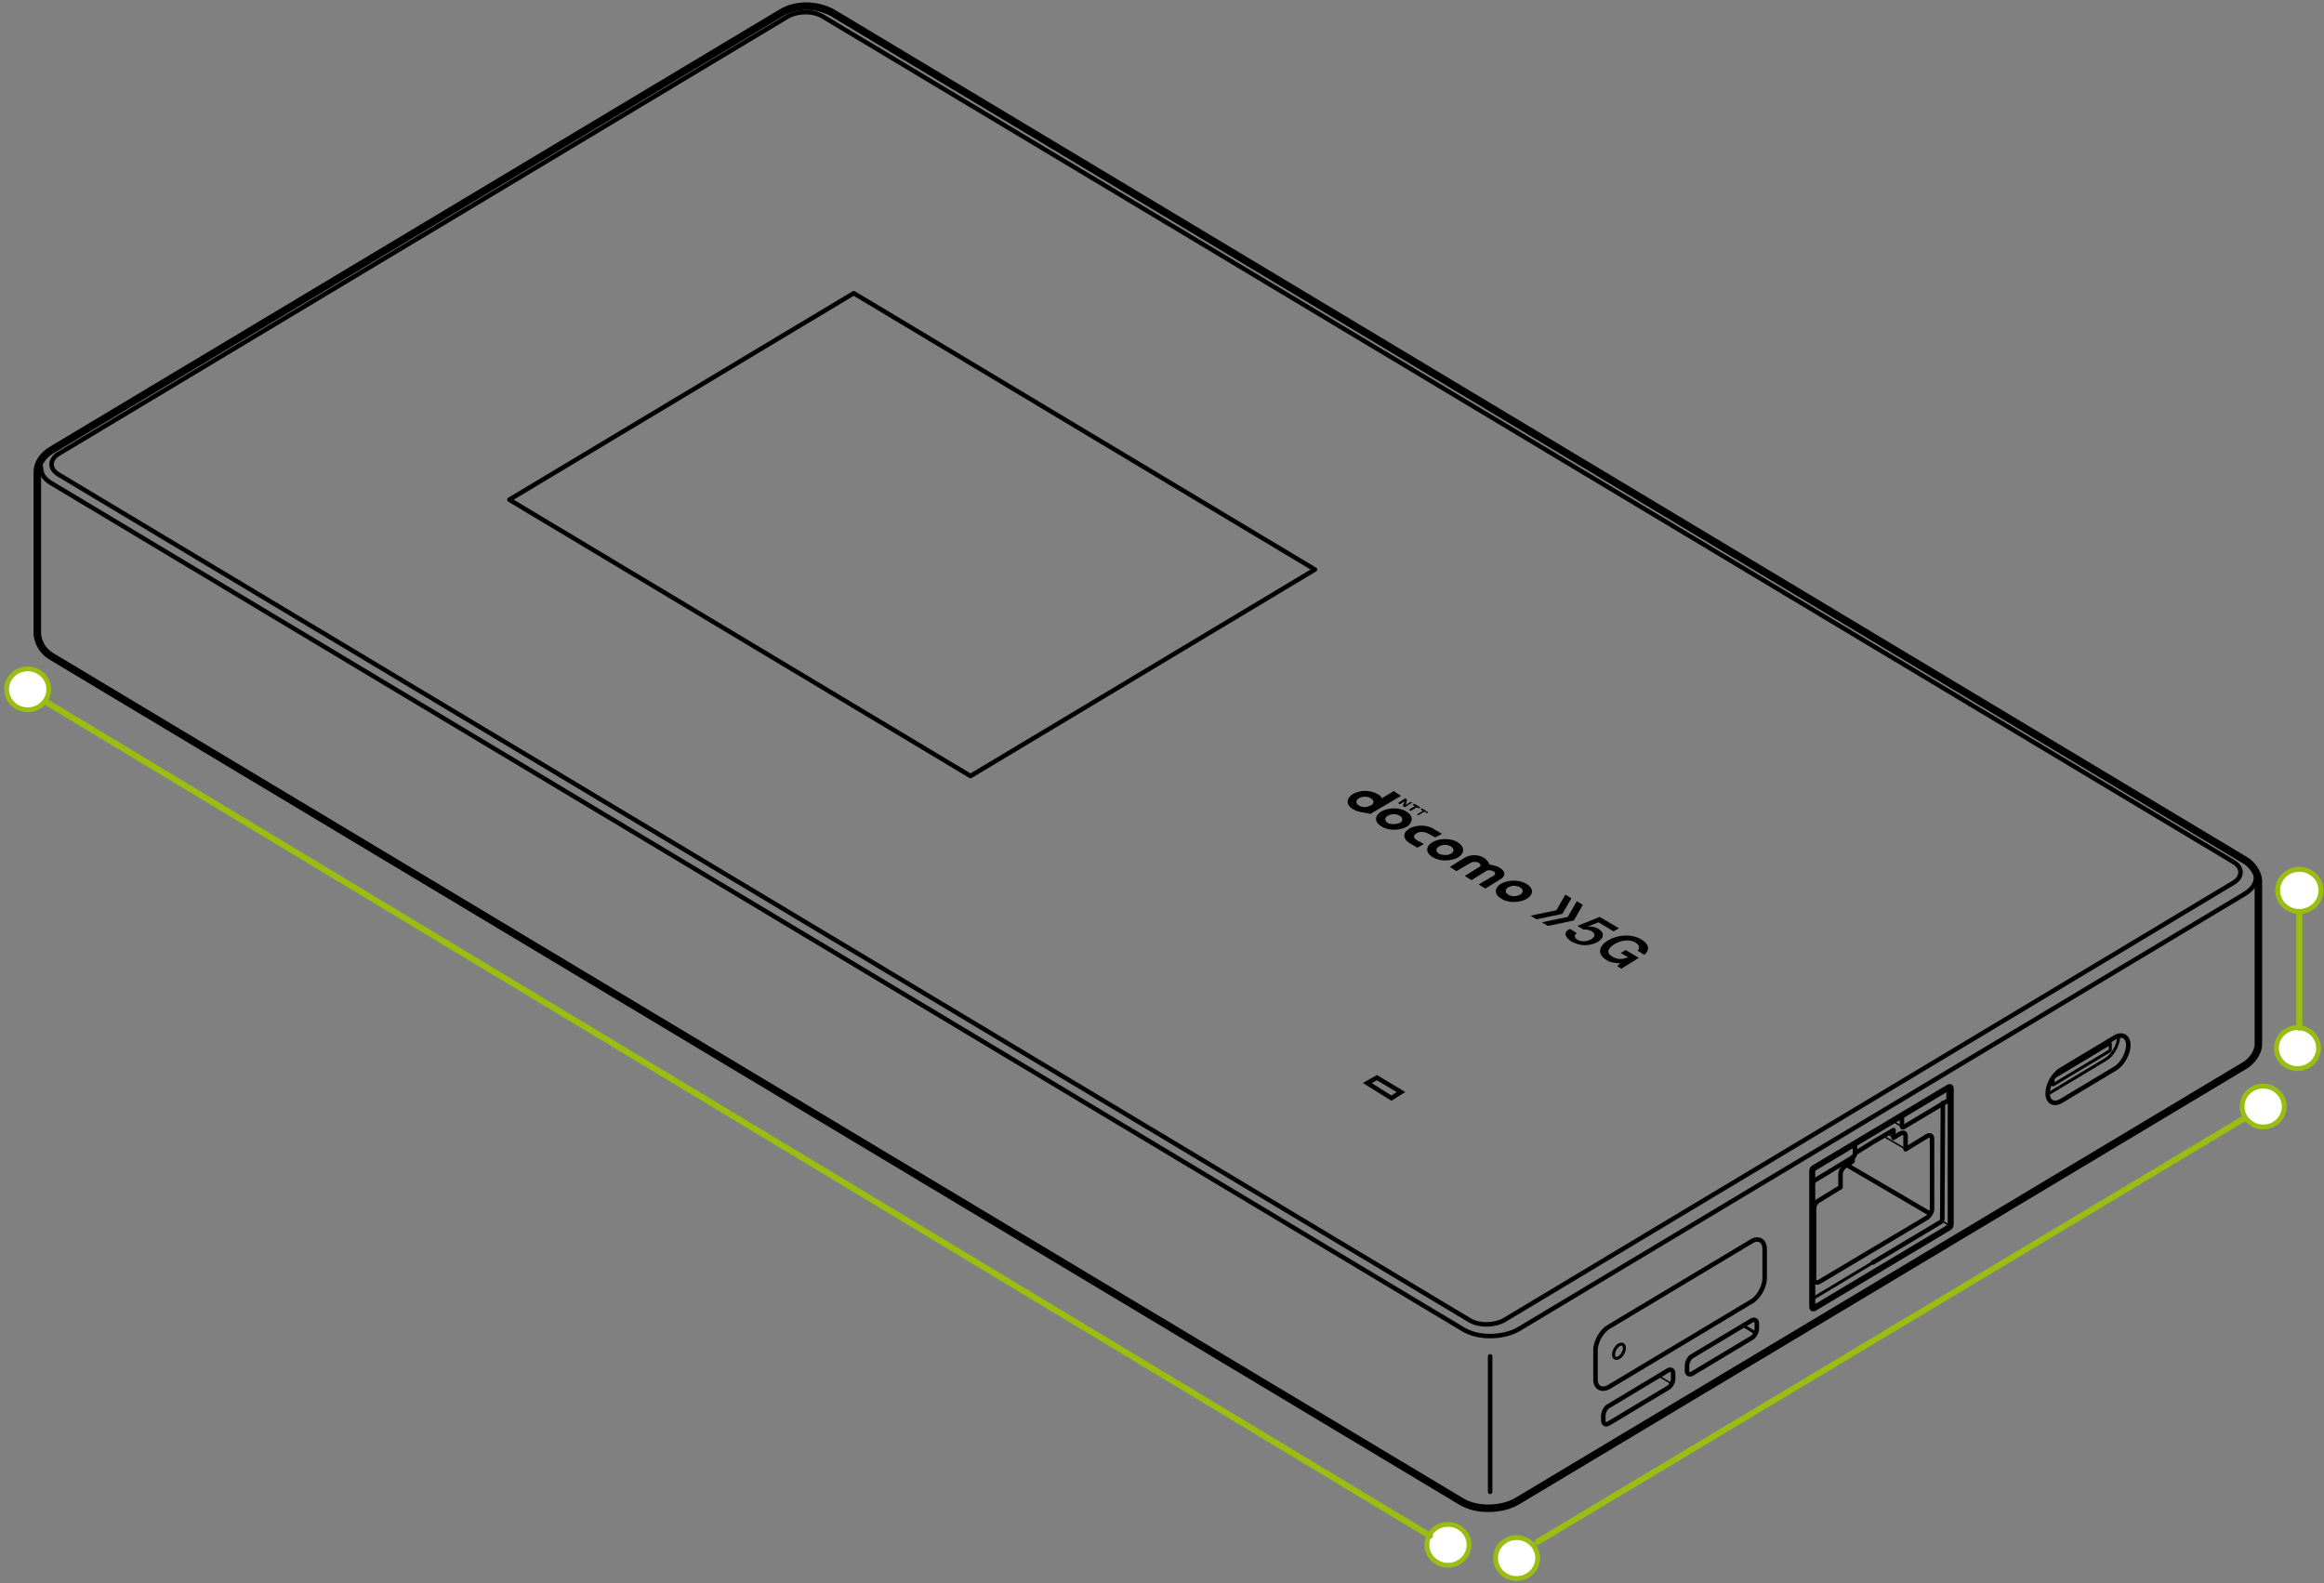 <?xml version="1.0" encoding="utf-8"?>
<!-- Generator: Adobe Illustrator 24.1.2, SVG Export Plug-In . SVG Version: 6.00 Build 0)  -->
<svg version="1.1" xmlns="http://www.w3.org/2000/svg" xmlns:xlink="http://www.w3.org/1999/xlink" x="0px" y="0px" width="386px"
	 height="263px" viewBox="0 0 386 263" style="enable-background:new 0 0 386 263;" xml:space="preserve">
<rect x="0" y="0" width="386" height="263" fill="#808080" stroke="none"/>
<style type="text/css">
	.st0{display:none;}
	
		.st1{display:inline;fill:#FFFFFF;stroke:#666666;stroke-width:2.711;stroke-linecap:round;stroke-linejoin:round;stroke-miterlimit:10;}
	
		.st2{display:inline;fill:none;stroke:#666666;stroke-width:1.355;stroke-linecap:round;stroke-linejoin:round;stroke-miterlimit:10;}
	.st3{display:inline;fill:none;stroke:#666666;stroke-width:1.355;stroke-miterlimit:10;}
	.st4{display:inline;fill:#666666;}
	.st5{fill:#FFFFFF;stroke:#99BD10;stroke-width:0.803;stroke-linecap:round;stroke-miterlimit:10;}
	.st6{fill:none;stroke:#99BD10;stroke-linecap:round;stroke-miterlimit:10;}
	.st7{fill:#FFFFFF;stroke:#99BD10;stroke-width:0.819;stroke-linecap:round;stroke-miterlimit:10;}
	.st8{fill:none;stroke:#99BD10;stroke-width:1.029;stroke-linecap:round;stroke-miterlimit:10;}
	.st9{fill:#FFFFFF;stroke:#99BD10;stroke-width:0.797;stroke-linecap:round;stroke-miterlimit:10;}
	.st10{display:inline;}
	.st11{fill:none;stroke:#000000;stroke-width:0.615;stroke-linecap:round;stroke-linejoin:round;stroke-miterlimit:10;}
	.st12{fill:none;stroke:#000000;stroke-width:1.229;stroke-linecap:round;stroke-linejoin:round;stroke-miterlimit:10;}
	.st13{fill:none;stroke:#000000;stroke-width:0.615;stroke-miterlimit:10;}
	.st14{fill:none;stroke:#000000;stroke-width:0.75;stroke-linecap:round;stroke-linejoin:round;stroke-miterlimit:10;}
	.st15{fill:none;stroke:#000000;stroke-width:1.25;stroke-linecap:round;stroke-linejoin:round;stroke-miterlimit:10;}
	.st16{fill:none;}
	.st17{fill:none;stroke:#000000;stroke-width:0.5;stroke-linecap:round;stroke-linejoin:round;stroke-miterlimit:10;}
	.st18{fill:none;stroke:#000000;stroke-linecap:round;stroke-linejoin:round;stroke-miterlimit:10;}
	.st19{fill:none;stroke:#000000;stroke-width:0.25;stroke-linecap:round;stroke-linejoin:round;stroke-miterlimit:10;}
	.st20{fill:none;stroke:#000000;stroke-width:0.75;stroke-miterlimit:10;}
</style>
<g id="レイヤー_3">
	<g id="docomo" class="st0">
		<path class="st1" d="M384.8,77.7l-1.3-0.8l0.1,0l1.3,0.9l1.2,0.9l1.1,1l1.1,1l0.9,1l0.9,1.1l0.8,1.1l0.7,1.1l0.7,1.1l0.3,0.7
			l0.7,1.5l0.3,1.1l0.2,1.2l0.1,1.2l0.1,1.1l0,27.6l-0.1,1.1l-0.2,1.2v0.1l-0.1,0.8l-0.3,1.1l-0.5,1.1l-0.1,0.2l0,0.4l-0.3,0.6
			l-0.4,1.1l-0.4,1.1l-0.6,1.2l-0.8,0.9l-0.8,1.1l-0.8,1l-1,0.9l-1,1l-1.1,0.9l-1.2,0.9l-1.2,0.9l-1,0.6l-0.9,0.6l-0.9,0.6l-0.9,0.6
			l-0.9,0.6l-0.9,0.6l-1,0.5l-1,0.6L186.8,252.6l-1,0.5l-1,0.5l-1,0.6l-1,0.5l-1,0.6l-1,0.5l-1,0.6l-1,0.5l-1.5,0.7l-1.5,0.7
			l-1.5,0.7l-1.6,0.5l-1.7,0.6l-1.8,0.5l-1.7,0.4l-1.8,0.4l-1.9,0.3l-1.9,0.3l-1.8,0.2l-1.9,0.2l-2,0.1l-1.9,0.1l-1.9,0l-1.9,0
			l-1.9-0.1l-1.9-0.1l-1.9-0.2l-1.9-0.2l-1.9-0.3l-1.8-0.3l-1.8-0.4l-1.8-0.5l-1.7-0.5l-1.7-0.6l-1.6-0.6l-1.6-0.6l-1.5-0.7
			l-1.6-0.7l-1-0.5l-0.9-0.5l-1-0.5l-1-0.6l-1-0.5l-0.9-0.5l-1-0.6l-1-0.5L15.4,193l-1-0.6l-0.9-0.5l-1-0.6l-0.9-0.6l-0.9-0.5
			l-1-0.6l-0.9-0.5l-0.9-0.6l-1.2-0.9l-1.2-0.8l-1.1-1l-1-1l-0.9-1l-0.9-1l-0.8-1.1l-0.7-1l-0.6-1.1l-0.5-1.1l-0.5-1.1l-0.2-0.6
			c-0.3-0.9-1-3-1.1-4.1c-0.1-1-0.1-1.2-0.1-1.8l0-0.1V143l0.1-1.1l0.1-1.2l0.2-1.1l0.3-1.1l0.5-1.1l0.5-1.1l0.6-1.1l0.7-1.2
			l0.8-1.1l0.9-1.1l1-1l1.1-1l1.1-0.9l1.2-1l1.3-0.9l0.9-0.6l6.6-4.1l188-109.2l1-0.6l1-0.5l1-0.6c1.4-0.8,7.3-4.2,12.3-5.9l1.7-0.5
			l1.8-0.5l1.7-0.4l1.8-0.4l1.9-0.3l1.9-0.3l1.9-0.2l0.1,0l1.9-0.2l2-0.1l2-0.1l1.9,0l1.9,0.1l2,0.1l1.9,0.1l1.9,0.2l1.9,0.2
			l1.9,0.3l1.9,0.3l1.8,0.4l1.8,0.5l1.7,0.5l1.7,0.6l1.6,0.6l1.6,0.6l-0.1,0l1.7,0.7l-0.1,0l1.5,0.8l-0.1,0l1.1,0.5l-0.1,0l1.1,0.6
			l-0.1,0l1.1,0.6l-0.1,0l1,0.5l1.1,0.6l-0.1,0l1,0.5l1,0.6l1,0.6l101.6,59.1l1,0.6l1,0.6l0.9,0.5l1,0.6l0.9,0.5l1,0.6l0.9,0.5
			l0.9,0.6l0.9,0.6l-7.6-4.7L273.5,12.5l0.9,0.5l0.1,0L384.8,77.7z"/>
		<path class="st2" d="M10.4,137.6l-0.1-0.9l0.1-0.8l0.1-0.8l0.2-0.9l0.3-0.8l0.4-0.9l0.5-0.8l0.5-0.8l0.6-0.7l0.7-0.8l0.8-0.7
			l0.8-0.7l0.9-0.7 M170.5,215.7l-1.1,0.5l-1.2,0.5l-1.2,0.5l-1.3,0.4l-1.3,0.4l-1.3,0.3l-1.3,0.3l-1.4,0.3l-1.4,0.2l-1.4,0.2
			l-1.5,0.1l-1.5,0.1l-1.5,0.1l-1.5,0l-1.4,0l-1.5-0.1l-1.4-0.1l-1.4-0.3l-1.4-0.2l-1.4-0.2l-1.4-0.3l-1.3-0.3l-1.3-0.4l-1.3-0.4
			l-1.2-0.5l-1.2-0.5l-1.1-0.6 M179,211.2l-1,0.5l-0.9,0.5l-1,0.5l-0.9,0.5l-0.9,0.6l-0.9,0.5l-1,0.5l-1,0.5 M373.8,97.6l-0.8,0.5
			l-0.8,0.6l-0.9,0.5l-0.9,0.6l-0.9,0.6l-0.9,0.5l-0.9,0.6l-0.9,0.6 M25.2,152.6l-0.9-0.5l-0.9-0.5l-0.9-0.5l-0.9-0.6l-0.9-0.5
			l-0.9-0.5l-0.8-0.6l-0.8-0.6l-0.9-0.5l-1-0.6l-0.9-0.7l-0.8-0.7l-0.7-0.8l-0.7-0.7l-0.6-0.8l-0.5-0.8l-0.4-0.8l-0.4-0.8l-0.4-0.8
			l-0.2-0.9l-0.2-0.9 M134.2,215.7l-0.9-0.5l-0.9-0.4l-1-0.5l-0.9-0.5l-0.9-0.5l-1-0.5l-0.9-0.5l-0.9-0.5 M212.1,13l0.9-0.5l0.9-0.6
			l1-0.5l0.9-0.5l0.9-0.6l1-0.5l0.9-0.5l1-0.5l0.9-0.5 M17.3,126.6l0.8-0.6l0.8-0.6l0.9-0.6l0.9-0.5l0.9-0.6l0.9-0.5l0.9-0.6
			l0.9-0.5 M220.5,8.4l1.2-0.6l1.2-0.5l1.2-0.5l1.3-0.5l1.3-0.3l1.4-0.4l1.3-0.3l1.4-0.3l1.5-0.2l1.4-0.2l1.5-0.1l1.4-0.1l1.5-0.1
			l1.5,0l1.5,0l1.4,0.1l1.4,0.1l1.5,0.2l1.4,0.2l1.4,0.2l1.3,0.3l1.3,0.4l1.4,0.4l1.2,0.5l1.2,0.5l1.2,0.5l1.2,0.5 M256.9,8.4
			l0.9,0.5l0.9,0.4l1,0.5l0.9,0.5l0.9,0.5l0.9,0.5l1,0.5l0.9,0.5 M373.8,76.4l1,0.7l0.9,0.7l0.8,0.7l0.8,0.7l0.6,0.8l0.7,0.7
			l0.5,0.8l0.4,0.8l0.4,0.8l0.3,0.9l0.3,0.8l0.2,0.8l0.1,0.9l0,0.8 M366.8,72.1l0.9,0.5l0.8,0.6l0.9,0.5l0.9,0.5l0.9,0.5l0.8,0.6
			l0.8,0.6l0.9,0.5 M380.7,87.4l-0.1,0.8l-0.1,0.8l-0.2,0.9l-0.3,0.8l-0.4,0.8l-0.5,0.8l-0.5,0.8l-0.6,0.8l-0.7,0.7l-0.8,0.8
			l-0.8,0.7l-0.8,0.7l-1,0.7 M-2.7,142.6l0.1,1.1l0.1,1.1l0.3,1.1l0.3,1.2l0.5,1.1l0.5,1l0.6,1.1l0.6,1l0.8,1l0.8,1l1,1l1,1l1.1,0.9
			l1.1,0.9l1.3,0.9 M-2.7,172.9l0.2,1.1l0.4,1.1l0.4,1.1l0.5,1.1l0.6,1.1l0.7,1.1l0.7,1l0.9,1l1,1l1,1l1.1,0.9l1.1,0.9l1.3,0.9
			 M383.7,136.1l1.2-0.9l1.3-0.9l1.1-0.9l1.1-1l0.9-1l0.9-1l0.8-1.1l0.7-1.1l0.6-1.2l0.4-0.9 M125.5,254.9l1.5,0.8l1.5,0.6l1.7,0.7
			l1.7,0.6l1.7,0.6l1.7,0.5l1.8,0.5l1.8,0.4l1.9,0.3l1.9,0.3l1.9,0.3l1.9,0.2l1.9,0.1l2,0.1l1.9,0l2,0l2-0.1l2-0.1l2-0.2l1.9-0.2
			l1.9-0.3l1.9-0.3l1.8-0.4l1.8-0.4l1.8-0.5l1.7-0.6l1.7-0.6l1.6-0.6l1.6-0.7l1.5-0.7l1-0.6l1-0.5l1-0.6l1.1-0.5l1-0.5l1-0.5l1-0.6
			l1-0.5l188.9-109.8 M376.2,140.8l1-0.5l0.9-0.6l1-0.6l1-0.5l0.9-0.6l0.9-0.6l0.9-0.6 M383.5,108l1.2-0.9l1.2-0.9l1.1-0.9l1-1
			l1-0.9l0.9-1.1l0.8-1.1l0.7-1l0.6-1.1l0.6-1.1l0.4-1.1l0.3-1.1l0.2-1.1l0.2-1.2 M376.1,112.6l1-0.6l0.9-0.6l0.9-0.6l1-0.5l0.9-0.6
			l0.9-0.6l0.9-0.6l0.9-0.6 M376.8,99.3l-0.8,0.6l-1,0.5l-0.9,0.6l-0.9,0.6l-0.9,0.6l-0.9,0.6l-0.9,0.5l-0.9,0.6 M7.3,186.3l0.9,0.6
			l0.9,0.6l0.9,0.5l0.9,0.6l1,0.6l1,0.6l0.9,0.5l0.9,0.5l102.6,59.7 M117.4,250.6l1,0.6l0.9,0.5l1,0.5l1,0.6l1,0.5l1,0.6l1,0.5
			l1,0.5 M173.2,217.7l-1.3,0.6l-1.4,0.6l-1.4,0.5l-1.4,0.5l-1.5,0.4l-1.6,0.4l-1.5,0.4l-1.6,0.3l-1.6,0.2l-1.7,0.2l-1.6,0.2
			l-1.7,0.1l-1.7,0l-1.7,0l-1.7-0.1l-1.7-0.1l-1.7-0.1l-1.6-0.2l-1.7-0.3l-1.6-0.3l-1.5-0.4l-1.6-0.4l-1.5-0.4l-1.5-0.5l-1.3-0.5
			l-1.4-0.6l-1.3-0.7 M179.2,226.8l1-0.5l1-0.5l1-0.6l1-0.5l1-0.6l1-0.5l1-0.6l1-0.5l1-0.6 M181.7,213l-0.9,0.6l-1,0.5l-0.9,0.5
			l-1,0.6l-0.9,0.5l-1,0.5l-0.9,0.5l-1,0.5l-1,0.5 M14.3,149.5l-1.1-0.7l-1-0.8l-0.9-0.8l-0.9-0.8l-0.8-0.9l-0.7-0.9l-0.7-0.9
			l-0.5-1l-0.5-0.9L7,140.8l-0.3-1l-0.2-0.9l-0.1-1l0-1l0.1-1l0.2-1l0.2-1l0.4-0.9l0.4-0.9l0.5-0.9l0.6-0.9l0.7-0.9l0.8-0.9l0.8-0.9
			l0.9-0.8l1-0.8l1.1-0.7 M7.5,158.2l0.9,0.5l0.9,0.6l0.9,0.6l0.9,0.5l0.9,0.6l0.9,0.5l0.9,0.5l1,0.6l1,0.6 M117.6,222.4l1,0.6
			l1,0.6l1,0.6l1,0.5l0.9,0.5l1,0.5l1,0.5l1,0.6 M125.6,226.8l1.5,0.7l1.6,0.7l1.5,0.6l1.7,0.6l1.7,0.6l1.8,0.5l1.8,0.5l1.8,0.4
			l1.9,0.3l1.9,0.3l1.8,0.2l2,0.1l1.9,0.1l2,0.2l1.9,0l1.9,0l2-0.1l1.9-0.1l1.9-0.2l1.9-0.2l1.9-0.3l1.9-0.3l1.8-0.4l1.8-0.4
			l1.7-0.5l1.7-0.5l1.7-0.6l1.6-0.7l1.5-0.7l1.5-0.8 M22.4,154.5l-0.9-0.5l-0.9-0.5l-0.9-0.5l-0.9-0.5l-0.9-0.6l-0.9-0.5l-0.8-0.6
			l-0.8-0.6l-0.9-0.5 M131.6,217.7l-0.9-0.5l-1-0.5l-1-0.5l-1-0.6l-1-0.5l-0.9-0.5l-0.9-0.5l-0.9-0.5 M7.5,127L7.5,127L7.5,127
			 M209.3,11.6l0.9-0.5l1-0.6l0.9-0.5l1-0.5l1-0.5l1-0.5l1-0.5l1-0.5l1-0.5 M14.3,125.3l0.8-0.6l0.9-0.6l0.9-0.6l0.9-0.6l0.9-0.5
			l0.9-0.6l0.9-0.5l0.9-0.6 M217.9,6.9l1.3-0.6l1.4-0.6l1.4-0.5l1.4-0.5l1.4-0.5l1.5-0.4l1.6-0.4l1.6-0.3l1.6-0.3l1.7-0.2l1.7-0.2
			l1.6-0.1l1.8-0.1l1.6,0l1.7,0l1.7,0.1l1.7,0.2l1.6,0.2l1.6,0.3l1.6,0.3l1.6,0.4l1.5,0.4l1.5,0.4l1.4,0.6l1.4,0.5l1.4,0.6l1.2,0.6
			 M0.3,133.7l-0.7,1l-0.6,1.1l-0.2,0.6 M-1.2,136.4l-0.2,0.6l-0.5,1.1l-0.3,1.1l-0.2,1.1l-0.2,1.2l-0.1,1.1 M202.9,13.1L202.9,13.1
			 M375.1,71.6L375.1,71.6 M380.7,78.3l0.8,1l0.7,0.9l0.6,0.9l0.6,0.9l0.5,0.9l0.4,1l0.3,1l0.2,1l0.1,1l0,0.9l-0.1,1l-0.1,0.9
			l-0.3,1l-0.3,1l-0.4,0.9l-0.5,0.9l-0.7,0.9l-0.7,0.9l-0.8,0.9l-0.9,0.8l-0.9,0.8l-1,0.8l-1.1,0.7 M376.8,75.1l1.1,0.8l1,0.7
			l0.9,0.9l0.9,0.8 M368.7,70.2l0.9,0.5l0.9,0.5l0.9,0.5l0.9,0.6l0.9,0.5l0.9,0.6l0.9,0.5l0.8,0.6l0.9,0.5 M259.5,6.9l1,0.6l1,0.5
			l0.9,0.5l1,0.5l1,0.6l1,0.5l0.9,0.5l0.9,0.5 M393.7,92.4l0-1.1l-0.2-1.2l-0.3-1.2l-0.3-1.1l-0.5-1.1l-0.5-1.1l-0.6-1.1l-0.6-1
			l-0.8-1.1l-0.8-1l-1-1l-1-0.9l-1-0.9l-1.2-0.9 M10.4,138.4l0-0.8 M171.5,215.2l-1,0.5 M366.8,101.9L179,211.2 M126.8,211.7
			L25.2,152.6 M24.2,122.3L212.1,13 M16.3,127.2l0.9-0.6 M365.9,71.5l0.9,0.5 M264.3,12.5l101.6,59.1 M-2.9,170.6l0.1,1.1
			 M-2.8,171.8l0.1,1.1 M382.9,136.7l0.8-0.6 M188.1,221.9l187.9-109.3 M369.6,103.8L181.7,213 M16,163.4l101.6,59.1 M123.9,213.5
			L22.4,154.5 M21.4,120.9L209.3,11.6 M267.1,11.1l101.6,59.1 M393.7,93.5l0-1.1"/>
		<polygon class="st3" points="299.5,104.2 208.7,51.5 89.9,120.5 180.7,173.3 		"/>
		<path class="st4" d="M265.5,146.1l1.7-1l-3.6-2.1c-0.6-0.4-0.5-0.7,0.1-1.1c0.7-0.4,1.3-0.4,1.8-0.1l3.6,2.1l1.7-1l-3.6-2.1
			c-0.5-0.3-0.5-0.7,0.1-1.1c0.6-0.4,1.3-0.4,1.9,0l3.6,2.1l1.7-1l-3.6-2.1c-1.4-0.8-3.4-0.8-4.9,0c-0.7,0.4-1.1,0.8-1.4,1.6
			c-1.3,0.2-2,0.4-2.7,0.8c-1.5,0.8-1.5,2-0.1,2.8L265.5,146.1z M249.5,151.9c1.7,1,4.2,1,6.1-0.1l1.8-1l-1.6-0.9l-1.6,0.9
			c-1,0.6-2.2,0.6-3,0.1c-0.8-0.5-0.8-1.1,0.2-1.8l1.6-0.9l-1.6-0.9l-1.8,1C247.7,149.5,247.8,150.9,249.5,151.9 M241.5,150.4
			l0.6-0.3l1.5,0.9l0.4-0.3l-1.5-0.9l0.6-0.3l-0.4-0.2l-1.6,1L241.5,150.4z M239.5,151.6l0.6-0.3l1.5,0.9l0.4-0.3l-1.5-0.9l0.6-0.3
			l-0.4-0.2l-1.6,0.9L239.5,151.6z M238.9,153.7l0.4-0.2l-1.2-0.7l2.1,0.2l0.5-0.3l-1.9-1.1l-0.4,0.2l1.2,0.7l-2.1-0.2l-0.5,0.3
			L238.9,153.7z M272.6,134.9c-2,1.2-1.6,2.8-0.1,3.6c1.5,0.9,4.2,1.1,6.2-0.1c2-1.2,1.6-2.8,0.1-3.6
			C277.3,134,274.6,133.7,272.6,134.9 M277.1,137.6c-0.9,0.6-2.2,0.4-2.9,0c-0.7-0.4-1-1.2,0-1.7c0.9-0.5,2.2-0.4,2.9,0
			C277.9,136.3,278.1,137,277.1,137.6 M255.3,145c-2,1.2-1.6,2.7-0.1,3.6c1.5,0.9,4.2,1.1,6.2-0.1c2-1.2,1.6-2.7,0.1-3.6
			C260.1,144,257.4,143.8,255.3,145 M259.9,147.6c-1,0.6-2.2,0.4-2.9,0c-0.7-0.4-1-1.2,0-1.7c0.9-0.6,2.2-0.4,2.9,0
			C260.6,146.3,260.8,147,259.9,147.6 M242.5,152.4c-2,1.2-1.6,2.7-0.1,3.6c1.5,0.9,4.2,1.1,6.2-0.1c2-1.2,1.6-2.8,0.1-3.6
			C247.2,151.5,244.5,151.3,242.5,152.4 M247,155.1c-0.9,0.6-2.2,0.4-2.9,0c-0.7-0.4-1-1.2,0-1.7c1-0.5,2.2-0.4,2.9,0
			C247.7,153.8,248,154.5,247,155.1 M234,154.3l3,1.7c-0.7,0.1-1.3,0.3-1.9,0.6c-2,1.2-1.6,2.7-0.1,3.6c1.5,0.9,4.2,1.1,6.2,0
			c1.5-0.9,1.4-1.6,2-2.6c-0.3-0.2-0.3-0.2-7.5-4.4L234,154.3z M239.7,157.6c0.7,0.4,0.9,1.1,0,1.7c-0.9,0.6-2.2,0.4-2.9,0
			c-0.7-0.4-1-1.2,0-1.7C237.7,157,238.9,157.2,239.7,157.6L239.7,157.6z"/>
		<path class="st2" d="M289.2,169.1l0.2,0.7v2.1l-0.4,1.8l-0.8,1.6l-1.1,1.1l-1.6,0.9l-13.7,8 M271.5,182.5l0.3-1.7l0.8-1.6l1.1-1.1
			l7.8-4.5l0.1,0l7.8-4.5l1.1-0.2l0.8,0.7l0.4,1.3v2.1l-0.4,1.8l-0.8,1.6l-1.1,1.1l-1.6,0.9l-13.7,8l-0.2,0.2l-1.1,0.2l-0.8-0.6
			l-0.3-1.4L271.5,182.5z M270.4,183.3l0-0.4l0.1-0.4l0-0.5l0.1-0.4l0.1-0.5l0.2-0.4l0.2-0.4l0.2-0.5l0.2-0.4l0.2-0.5l0.2-0.3
			l0.3-0.4l0.3-0.4l0.3-0.3l0.3-0.3l0.3-0.3l0.3-0.2l0.3-0.2l15.3-8.9l0.3-0.1l0.3-0.2l0.3,0l0.3,0l0.3,0l0.3,0.1l0.3,0.1l0.3,0.1
			l0.2,0.2l0.2,0.2l0.2,0.2l0.1,0.3l0.2,0.2l0.1,0.4l0.1,0.3l0,0.4l0.1,0.3v0.4v1.9v0.4l-0.1,0.4l-0.1,0.4l-0.1,0.4l-0.1,0.5
			l-0.2,0.4l-0.1,0.5l-0.2,0.4l-0.2,0.5l-0.2,0.4l-0.2,0.4l-0.3,0.4l-0.3,0.3l-0.3,0.4l-0.3,0.3l-0.3,0.3l-0.3,0.3l-0.3,0.2
			l-15.3,8.9l-0.3,0.2l-0.3,0.1l-0.3,0l-0.3,0.1l-0.3-0.1l-0.3,0l-0.3-0.1l-0.3-0.1l-0.2-0.2l-0.2-0.2l-0.2-0.2l-0.2-0.3l-0.1-0.3
			l-0.1-0.3l-0.1-0.3l0-0.4l-0.1-0.4v-0.4L270.4,183.3z"/>
	</g>
	<ellipse class="st5" cx="381.6" cy="174.1" rx="3.5" ry="3.4"/>
	<line class="st6" x1="381.9" y1="151.9" x2="381.9" y2="170.7"/>
	<ellipse class="st7" cx="381.9" cy="147.9" rx="3.6" ry="3.5"/>
	<ellipse class="st5" cx="251.9" cy="258.8" rx="3.5" ry="3.4"/>
	<line class="st6" x1="372.7" y1="185.8" x2="255.4" y2="256.1"/>
	<ellipse class="st5" cx="375.9" cy="183.8" rx="3.5" ry="3.4"/>
	<ellipse class="st5" cx="240.5" cy="256.6" rx="3.5" ry="3.4"/>
	<line class="st8" x1="237.5" y1="255.1" x2="7.5" y2="116.5"/>
	<ellipse class="st9" cx="4.6" cy="114.5" rx="3.5" ry="3.4"/>
</g>
<g id="端末" class="st0">
	<g class="st10">
		<line class="st11" x1="392" y1="92.6" x2="392.1" y2="91.5"/>
		<line class="st11" x1="263.9" y1="9.5" x2="366.8" y2="69.1"/>
		<line class="st11" x1="15.2" y1="120.1" x2="205.4" y2="10"/>
		<line class="st11" x1="119" y1="213.5" x2="16.2" y2="154"/>
		<line class="st11" x1="9.8" y1="163" x2="112.6" y2="222.5"/>
		<line class="st11" x1="367.7" y1="102.9" x2="177.5" y2="213"/>
		<line class="st11" x1="184" y1="222" x2="374.2" y2="111.8"/>
		<line class="st11" x1="381.1" y1="136.1" x2="382" y2="135.5"/>
		<line class="st11" x1="-9.3" y1="171.4" x2="-9.2" y2="172.6"/>
		<line class="st11" x1="-9.4" y1="170.3" x2="-9.3" y2="171.4"/>
		<line class="st11" x1="261.1" y1="10.9" x2="363.9" y2="70.4"/>
		<line class="st11" x1="363.9" y1="70.4" x2="364.9" y2="71"/>
		<line class="st11" x1="10.1" y1="126.6" x2="11" y2="125.9"/>
		<line class="st11" x1="18.1" y1="121.5" x2="208.2" y2="11.4"/>
		<line class="st11" x1="121.9" y1="211.6" x2="19" y2="152.1"/>
		<line class="st11" x1="364.8" y1="101" x2="174.7" y2="211.1"/>
		<line class="st11" x1="167.2" y1="215.2" x2="166.2" y2="215.8"/>
		<line class="st11" x1="4.1" y1="137.8" x2="4.1" y2="137"/>
		<polyline class="st11" points="392.1,91.5 392,90.4 391.9,89.2 391.6,88 391.3,86.9 390.9,85.8 390.3,84.7 389.7,83.6 389.1,82.5 
			388.3,81.5 387.4,80.5 386.4,79.5 385.3,78.5 384.3,77.6 383.1,76.6 		"/>
		<polyline class="st11" points="256.2,5.3 257.2,5.8 258.2,6.3 259.1,6.9 260.1,7.4 261.1,7.9 262.1,8.4 263,8.9 263.9,9.5 		"/>
		<polyline class="st11" points="366.8,69.1 367.7,69.6 368.6,70.1 369.6,70.7 370.5,71.3 371.4,71.8 372.3,72.4 373.2,72.9 
			374.1,73.5 374.9,74 		"/>
		<polyline class="st11" points="374.9,74 376.1,74.8 377.1,75.6 378,76.4 378.9,77.2 		"/>
		<polyline class="st11" points="378.9,77.2 379.7,78.2 380.4,79 381,80 381.5,80.9 382,81.8 382.4,82.8 382.7,83.8 382.9,84.7 
			382.9,85.8 383,86.7 382.8,87.7 382.7,88.7 382.4,89.7 382,90.7 381.6,91.6 381.1,92.5 380.3,93.5 379.7,94.3 378.9,95.2 
			378,96.1 377.1,96.9 376.1,97.7 375,98.4 		"/>
		<line class="st11" x1="373.3" y1="70.5" x2="373.3" y2="70.5"/>
		<line class="st11" x1="198.9" y1="11.5" x2="198.9" y2="11.5"/>
		<polyline class="st11" points="-7.6,135.8 -7.9,136.4 -8.3,137.4 -8.7,138.6 -8.9,139.7 -9.1,140.9 -9.1,142 		"/>
		<polyline class="st11" points="-6.1,133.1 -6.8,134.1 -7.4,135.2 -7.6,135.8 		"/>
		<polyline class="st11" points="214.1,5.3 215.4,4.7 216.7,4 218.2,3.5 219.7,3 221.1,2.5 222.7,2.2 224.3,1.8 225.9,1.5 
			227.5,1.2 229.2,1 230.9,0.8 232.6,0.7 234.3,0.7 236,0.7 237.7,0.7 239.4,0.8 241.1,1 242.8,1.2 244.4,1.5 246,1.8 247.6,2.1 
			249.1,2.6 250.6,3 252.1,3.5 253.5,4.1 254.9,4.7 256.2,5.3 		"/>
		<polyline class="st11" points="8,124.6 8.9,124 9.8,123.4 10.7,122.9 11.6,122.3 12.5,121.8 13.4,121.2 14.3,120.7 15.2,120.1 		
			"/>
		<polyline class="st11" points="205.4,10 206.3,9.5 207.3,8.9 208.2,8.4 209.2,7.9 210.2,7.4 211.2,6.9 212.1,6.3 213.1,5.8 
			214.1,5.3 		"/>
		<polyline class="st11" points="1.2,126.3 1.2,126.4 1.1,126.3 		"/>
		<polyline class="st11" points="126.7,217.7 125.8,217.2 124.8,216.7 123.8,216.2 122.8,215.6 121.8,215.2 120.9,214.6 120,214.1 
			119,213.5 		"/>
		<polyline class="st11" points="16.2,154 15.2,153.4 14.3,152.9 13.4,152.3 12.5,151.8 11.6,151.2 10.6,150.7 9.8,150.1 8.9,149.5 
			8,149 		"/>
		<polyline class="st11" points="120.7,226.9 122.2,227.7 123.8,228.3 125.4,229 127.1,229.6 128.8,230.1 130.6,230.7 132.4,231.1 
			134.2,231.5 136.1,231.9 138,232.2 139.9,232.4 141.9,232.6 143.9,232.7 145.9,232.9 147.8,232.9 149.7,232.8 151.8,232.8 
			153.7,232.6 155.7,232.4 157.6,232.2 159.5,231.9 161.4,231.5 163.2,231.1 165.1,230.7 166.8,230.2 168.5,229.7 170.2,229 
			171.8,228.4 173.4,227.7 175,226.9 		"/>
		<polyline class="st11" points="112.6,222.5 113.6,223.1 114.6,223.7 115.6,224.2 116.6,224.8 117.6,225.3 118.6,225.8 
			119.7,226.4 120.7,226.9 		"/>
		<polyline class="st11" points="1.2,157.8 2.1,158.3 3,158.9 3.9,159.5 4.9,160.1 5.9,160.7 6.8,161.2 7.7,161.8 8.8,162.4 
			9.8,163 		"/>
		<polyline class="st11" points="8,149 6.9,148.3 5.9,147.4 4.9,146.6 4.1,145.8 3.2,144.9 2.6,144 1.9,143.1 1.4,142.1 0.9,141.2 
			0.6,140.3 0.3,139.3 0.1,138.3 0,137.3 0,136.3 0.1,135.3 0.3,134.4 0.6,133.3 0.9,132.4 1.4,131.5 1.9,130.5 2.6,129.6 
			3.3,128.7 4.1,127.8 4.9,126.9 5.9,126.2 6.9,125.3 8,124.6 		"/>
		<polyline class="st11" points="177.5,213 176.6,213.6 175.6,214.1 174.8,214.6 173.7,215.2 172.8,215.7 171.8,216.2 170.9,216.7 
			169.9,217.2 168.9,217.8 		"/>
		<polyline class="st11" points="175,226.9 175.9,226.4 177,225.9 178,225.3 179,224.8 180,224.2 181,223.7 182,223.1 183,222.6 
			184,222 		"/>
		<polyline class="st11" points="168.9,217.8 167.6,218.3 166.2,219 164.8,219.5 163.3,220 161.8,220.5 160.2,220.9 158.7,221.3 
			157.1,221.6 155.4,221.8 153.7,222 152.1,222.2 150.3,222.3 148.6,222.4 147,222.4 145.2,222.3 143.6,222.2 141.9,222 
			140.2,221.8 138.6,221.6 136.9,221.3 135.4,220.9 133.8,220.5 132.3,220 130.8,219.5 129.5,219 128,218.4 126.7,217.7 		"/>
		<polyline class="st11" points="112.4,250.9 113.4,251.5 114.4,252 115.4,252.6 116.4,253.1 117.5,253.7 118.5,254.2 119.5,254.8 
			120.6,255.3 		"/>
		<polyline class="st11" points="1,186.1 1.9,186.7 2.8,187.3 3.8,187.8 4.7,188.4 5.7,189 6.6,189.7 7.6,190.2 8.5,190.8 
			112.4,250.9 		"/>
		<polyline class="st11" points="375,98.4 374.1,99 373.2,99.6 372.3,100.2 371.4,100.7 370.5,101.3 369.6,101.8 368.6,102.3 
			367.7,102.9 		"/>
		<polyline class="st11" points="374.2,111.8 375.2,111.3 376.1,110.7 377.1,110.1 378.1,109.5 379,108.9 379.9,108.3 380.9,107.7 
			381.8,107.2 		"/>
		<polyline class="st11" points="381.8,107.2 383,106.3 384.2,105.4 385.4,104.4 386.4,103.5 387.4,102.5 388.3,101.4 389,100.3 
			389.7,99.3 390.3,98.2 390.9,97.1 391.3,96 391.6,94.9 391.8,93.7 392,92.6 		"/>
		<polyline class="st11" points="374.4,140.2 375.4,139.7 376.3,139.1 377.3,138.5 378.3,137.9 379.2,137.3 380.2,136.7 
			381.1,136.1 		"/>
		<polyline class="st11" points="120.6,255.3 122,256.1 123.6,256.7 125.3,257.4 127,258 128.7,258.6 130.4,259.1 132.3,259.5 
			134.1,260 136,260.3 138,260.6 139.9,260.9 141.9,261.1 143.8,261.2 145.9,261.3 147.8,261.3 149.8,261.3 151.8,261.2 
			153.8,261.1 155.7,260.9 157.7,260.6 159.6,260.3 161.5,260 163.3,259.5 165.2,259.1 167,258.6 168.7,258 170.4,257.4 172,256.7 
			173.6,256.1 175.1,255.3 176.1,254.7 177.2,254.3 178.2,253.7 179.2,253.1 180.2,252.6 181.2,252.1 182.2,251.5 183.2,250.9 
			374.4,140.2 		"/>
		<polyline class="st11" points="382,135.5 383.2,134.6 384.5,133.7 385.6,132.8 386.7,131.8 387.6,130.7 388.6,129.7 389.4,128.6 
			390.1,127.5 390.7,126.4 391.1,125.5 		"/>
		<polyline class="st11" points="-9.2,172.6 -8.9,173.7 -8.6,174.9 -8.2,175.9 -7.7,177.1 -7.1,178.2 -6.3,179.3 -5.6,180.3 
			-4.7,181.3 -3.7,182.4 -2.7,183.4 -1.5,184.3 -0.4,185.2 1,186.1 		"/>
		<polyline class="st11" points="-9.1,142 -9,143.2 -8.9,144.3 -8.6,145.4 -8.3,146.6 -7.9,147.7 -7.4,148.7 -6.8,149.9 -6.1,150.9 
			-5.3,152 -4.4,153 -3.4,154 -2.4,155 -1.3,155.9 -0.1,156.8 1.2,157.8 		"/>
		<polyline class="st11" points="378.9,86.4 378.8,87.3 378.7,88.1 378.4,89 378.1,89.8 377.7,90.7 377.2,91.5 376.7,92.3 
			376.1,93.1 375.4,93.8 374.6,94.6 373.8,95.3 372.9,96 371.9,96.6 		"/>
		<polyline class="st11" points="364.9,71 365.7,71.5 366.6,72 367.5,72.6 368.4,73.1 369.4,73.6 370.2,74.2 371.1,74.8 371.9,75.3 
					"/>
		<polyline class="st11" points="371.9,75.3 372.9,76 373.8,76.7 374.6,77.5 375.4,78.2 376,78.9 376.7,79.7 377.3,80.5 377.7,81.3 
			378.1,82.1 378.4,83 378.7,83.8 378.9,84.7 378.9,85.6 378.9,86.4 		"/>
		<polyline class="st11" points="253.6,6.8 254.5,7.3 255.4,7.8 256.5,8.3 257.4,8.8 258.3,9.3 259.2,9.9 260.2,10.4 261.1,10.9 		
			"/>
		<polyline class="st11" points="216.7,6.8 217.9,6.2 219.1,5.7 220.3,5.3 221.6,4.8 222.9,4.4 224.3,4 225.6,3.7 227.1,3.4 
			228.5,3.2 230,3 231.5,2.9 232.9,2.8 234.4,2.7 235.9,2.8 237.4,2.8 238.9,2.9 240.3,3 241.8,3.2 243.2,3.5 244.7,3.7 246,4 
			247.3,4.4 248.7,4.8 249.9,5.2 251.2,5.7 252.4,6.2 253.6,6.8 		"/>
		<polyline class="st11" points="11,125.9 11.9,125.3 12.7,124.7 13.6,124.2 14.5,123.7 15.4,123.1 16.3,122.6 17.2,122 18.1,121.5 
					"/>
		<polyline class="st11" points="208.2,11.4 209.2,10.9 210.1,10.4 211.1,9.8 212,9.4 212.9,8.8 213.9,8.3 214.8,7.8 215.8,7.3 
			216.7,6.8 		"/>
		<polyline class="st11" points="129.4,215.8 128.5,215.2 127.5,214.8 126.5,214.2 125.6,213.7 124.7,213.2 123.7,212.7 
			122.7,212.1 121.9,211.6 		"/>
		<polyline class="st11" points="19,152.1 18.1,151.6 17.2,151 16.3,150.5 15.4,149.9 14.5,149.4 13.6,148.9 12.8,148.3 11.9,147.7 
			11,147.2 10.1,146.6 9.1,145.9 8.3,145.1 7.6,144.4 6.9,143.6 6.2,142.9 5.7,142 5.3,141.2 4.9,140.4 4.5,139.6 4.3,138.7 
			4.1,137.8 		"/>
		<polyline class="st11" points="371.9,96.6 371.1,97.2 370.2,97.8 369.4,98.3 368.5,98.8 367.5,99.4 366.7,99.9 365.7,100.5 
			364.8,101 		"/>
		<polyline class="st11" points="174.7,211.1 173.8,211.7 172.9,212.2 171.9,212.7 171,213.2 170.1,213.7 169.1,214.2 168.1,214.7 
			167.2,215.2 		"/>
		<polyline class="st11" points="166.2,215.8 165,216.3 163.8,216.8 162.6,217.3 161.4,217.8 160,218.2 158.7,218.5 157.3,218.8 
			155.9,219.1 154.4,219.3 153,219.5 151.5,219.6 150,219.7 148.5,219.8 147,219.7 145.6,219.8 144.1,219.6 142.6,219.5 
			141.2,219.3 139.7,219 138.3,218.8 136.9,218.5 135.6,218.2 134.3,217.7 133,217.3 131.8,216.9 130.6,216.3 129.4,215.8 		"/>
		<polyline class="st11" points="4.1,137 4,136.1 4.2,135.3 4.3,134.4 4.6,133.5 4.9,132.7 5.3,131.9 5.8,131 6.3,130.3 6.9,129.5 
			7.6,128.7 8.3,128 9.2,127.3 10.1,126.6 		"/>
		<path class="st12" d="M383.1,76.6l-1.3-0.8l0,0l0.1,0l1.4,0.9l1.2,0.9l1.1,1l1.1,1l1,1l0.9,1.1l0.8,1.1l0.7,1.1l0.7,1.1l0.3,0.7
			l0.7,1.6l0.3,1.1l0.2,1.2l0.2,1.2l0.1,1.1l0,27.8l-0.1,1.1l-0.2,1.2v0.1l-0.1,0.8l-0.3,1.2l-0.5,1.1l-0.1,0.2l-0.1,0.4l-0.3,0.6
			l-0.4,1.1l-0.4,1.1l-0.6,1.2l-0.9,0.9l-0.8,1.1l-0.8,1l-1,1l-1,1l-1.1,0.9l-1.2,0.9l-1.3,0.9l-1,0.6l-0.9,0.6l-0.9,0.6l-0.9,0.6
			l-0.9,0.6l-0.9,0.6l-1,0.5l-1,0.6L182.6,252.9l-1,0.5l-1,0.5l-1,0.6l-1,0.5l-1,0.6l-1,0.5l-1,0.6l-1,0.5L173,258l-1.6,0.7
			l-1.6,0.7l-1.7,0.6l-1.7,0.6l-1.8,0.5l-1.7,0.4l-1.8,0.4l-1.9,0.4l-1.9,0.3l-1.9,0.2l-1.9,0.2l-2,0.1l-1.9,0.1l-2,0l-1.9,0
			l-1.9-0.1l-2-0.1l-1.9-0.2l-1.9-0.2l-1.9-0.4l-1.8-0.3l-1.8-0.4l-1.8-0.5l-1.7-0.5l-1.7-0.6l-1.6-0.6l-1.6-0.6l-1.5-0.7l-1.6-0.8
			l-1-0.5l-0.9-0.5l-1-0.5l-1-0.6l-1-0.5l-0.9-0.5l-1-0.6l-1-0.5L9.2,192.8l-1-0.6l-0.9-0.5l-1-0.6l-0.9-0.6l-0.9-0.5l-1-0.6
			l-0.9-0.5l-0.9-0.6l-1.2-0.9l-1.2-0.9l-1.1-1l-1-1l-0.9-1l-0.9-1l-0.8-1.1l-0.7-1l-0.6-1.1l-0.5-1.1l-0.5-1.1l-0.2-0.6
			c-0.3-0.9-1-3.1-1.1-4.1c-0.1-1.1-0.1-1.2-0.1-1.8l0-0.2v-27.8l0.1-1.1l0.1-1.2L-9,139l0.3-1.1l0.5-1.1l0.5-1.2l0.6-1.1l0.8-1.2
			l0.8-1.1l0.9-1.1l1-1l1.1-1l1.1-0.9l1.2-1l1.3-0.9l0.9-0.6l6.6-4.1L198.9,11.5l1-0.6l1-0.5l1-0.6c1.5-0.8,7.4-4.2,12.5-6l1.7-0.5
			l1.8-0.5l1.7-0.4l1.8-0.4l1.9-0.3l1.9-0.4l1.9-0.2l0.1,0l1.9-0.2l2-0.1l2-0.1l1.9,0l2,0.1l2,0.1l1.9,0.1l2,0.2l1.9,0.2l1.9,0.3
			l1.9,0.3l1.9,0.4l1.8,0.5l1.7,0.5l1.8,0.6l1.7,0.6l1.6,0.6l-0.1,0l1.7,0.7l-0.1,0l1.6,0.8l-0.1,0l1.1,0.6l-0.1,0l1.1,0.6l-0.1,0
			l1.1,0.6l-0.1,0l1,0.5l1.1,0.6l-0.1,0l1,0.5l1,0.6l1,0.6l102.8,59.5l1,0.6l1,0.6l0.9,0.5l1,0.6l0.9,0.5l1,0.6l0.9,0.5l0.9,0.6
			l0.9,0.6l-7.6-4.8L270.4,11l0.9,0.5l0.1,0l0,0L383.1,76.6z"/>
		<path class="st13" d="M296.7,103.3l-91.8-53.2L84.6,119.8l91.8,53.2L296.7,103.3z"/>
		<g>
			<polygon class="st11" points="267.2,183.1 267.2,182.7 267.3,182.3 267.3,181.8 267.4,181.4 267.5,180.9 267.7,180.5 267.9,180 
				268.1,179.6 268.3,179.2 268.5,178.7 268.7,178.4 269,178 269.3,177.6 269.6,177.3 269.9,177 270.2,176.7 270.5,176.5 
				270.8,176.3 286.2,167.3 286.6,167.2 286.9,167 287.2,167 287.5,167 287.8,166.9 288.1,167 288.3,167 288.6,167.1 288.8,167.3 
				289,167.5 289.2,167.7 289.3,167.9 289.5,168.2 289.6,168.6 289.7,168.8 289.8,169.3 289.8,169.6 289.8,170 289.8,171.9 
				289.8,172.3 289.8,172.7 289.7,173.2 289.6,173.6 289.5,174.1 289.3,174.5 289.2,175 289,175.4 288.8,175.9 288.6,176.3 
				288.3,176.7 288.1,177.1 287.8,177.3 287.5,177.7 287.2,178 286.9,178.3 286.6,178.5 286.3,178.7 270.8,187.7 270.5,187.8 
				270.2,188 269.9,188 269.6,188.1 269.3,188 269,188.1 268.7,188 268.5,187.9 268.3,187.7 268.1,187.5 267.9,187.4 267.7,187 
				267.5,186.8 267.4,186.4 267.3,186.1 267.3,185.8 267.2,185.4 267.2,185 			"/>
			<polygon class="st11" points="268.4,182.3 268.7,180.6 269.5,178.9 270.6,177.9 278.5,173.3 278.6,173.3 286.4,168.8 
				287.5,168.5 288.4,169.2 288.7,170.5 288.7,172.7 288.4,174.5 287.5,176 286.4,177.1 284.8,178 270.9,186 270.6,186.2 
				269.5,186.5 268.7,185.8 268.4,184.4 			"/>
			<polyline class="st11" points="286.3,168.8 286.5,169.5 286.5,171.6 286.2,173.4 285.3,175 284.2,176.1 282.6,177 268.7,185 			
				"/>
		</g>
	</g>
</g>
<g id="docomo_1_">
	<g>
		<g>
			<path class="st14" d="M6.8,77.6c0,1,0.4,1.9,1.8,2.7l234.4,140.5c2.8,1.7,7,1.3,9.2,0l120.6-72.3c1.3-0.8,2-1.8,1.9-3"/>
			<path class="st15" d="M6.2,105.3c0.1,1.3,0.8,2.8,2.3,3.7l234.2,140.4c2.8,1.7,7,1.3,9.2,0l120.9-72.4c1.2-0.7,2.3-2.2,2.3-3.5
				v-27.3c-0.1-1.2-1-2.6-2.2-3.3L138.9,2.5c-2.9-1.9-6.6-1.9-9.1-0.4L8.5,74.8c-1.3,0.8-2.3,2.1-2.3,3.6L6.2,105.3z"/>
			<path class="st14" d="M136.6,2.7c-1.9-1.1-4.5-0.7-5.7,0L9.7,75.4c-1.2,0.7-1.8,2.3,0,3.4l234.4,140.5c1.9,1.1,4.5,0.7,5.7,0
				L371,146.6c1.2-0.7,1.8-2.3,0-3.4L136.6,2.7z"/>
			<path class="st16" d="M246.9,218.4c-0.8,0-1.5-0.2-2-0.5C10.4,77.4,10.4,77.4,10.4,77.3c-0.1-0.1-0.1-0.2-0.1-0.3
				c0-0.1,0.1-0.2,0.1-0.3c0,0,0,0,121.3-72.7c0.4-0.2,1.2-0.5,2.2-0.5c0.8,0,1.5,0.2,2,0.5c107,64.1,234.5,140.5,234.5,140.6
				c0.1,0.1,0.1,0.2,0.2,0.3c0,0.1-0.1,0.2-0.1,0.3c0,0,0,0-121.3,72.7C248.6,218.2,247.8,218.4,246.9,218.4z M11.2,77.1
				c11.7,7,231.7,138.9,234,140.3c0.4,0.3,1,0.4,1.7,0.4c0.9,0,1.6-0.2,1.8-0.4c1.2-0.7,112.5-67.5,120.8-72.4
				c-11.7-7-231.7-138.9-234-140.3c-0.4-0.3-1-0.4-1.7-0.4c-0.9,0-1.6,0.2-1.8,0.4C130.8,5.3,19.5,72.1,11.2,77.1z"/>
			<polygon class="st14" points="218.4,94.6 141.8,48.7 84.6,83 161.2,128.9 			"/>
			<path class="st14" d="M290.9,206.2c1.1-0.7,2.2-0.2,2.2,1.3v4.8c0,1.5-1.1,3.3-2.2,3.9l-23.7,14.2c-1.1,0.6-2.2,0.2-2.2-1.3v-4.8
				c0-1.5,1.1-3.3,2.2-3.9L290.9,206.2z"/>
			<path class="st17" d="M268.9,225.5c0.5-0.3,0.9-1,0.9-1.6c0-0.6-0.4-0.8-0.9-0.5c-0.5,0.3-0.9,1-0.9,1.6
				C268,225.6,268.4,225.8,268.9,225.5z"/>
			<path class="st14" d="M277.1,227.6c0.4-0.2,0.8,0,0.8,0.5l0,0.9c0,0.5-0.4,1.3-0.8,1.5l-10,6c-0.4,0.2-0.8,0-0.8-0.5l0-0.9
				c0-0.5,0.4-1.3,0.8-1.5L277.1,227.6z"/>
			<path class="st14" d="M291,219.3c0.4-0.2,0.8,0,0.8,0.5v0.9c0,0.5-0.4,1.3-0.8,1.5l-10,6c-0.4,0.2-0.8,0-0.8-0.5v-0.9
				c0-0.5,0.4-1.3,0.8-1.5L291,219.3z"/>
			<path class="st14" d="M308.1,190v1.6c0,0.3-0.1,0.4-0.3,0.6l-6.6,4"/>
			<path class="st18" d="M312.5,210.6l11.2-6.7c0.2-0.1,0.3-0.3,0.3-0.6v-22.5c0-0.2-0.1-0.3-0.3-0.2l-11.2,6.7l-11.2,6.7
				c-0.2,0.1-0.3,0.3-0.3,0.6l0,22.5c0,0.2,0.1,0.3,0.3,0.2L312.5,210.6"/>
			<path class="st14" d="M315.9,185.4v1.6c0,0.3,0.1,0.3,0.3,0.2l7.2-4.3"/>
			<line class="st17" x1="301.1" y1="215.7" x2="311.1" y2="209.7"/>
			<path class="st14" d="M311.1,209.7l11.2-6.7c0.2-0.1,0.3-0.3,0.3-0.6l0.1-19.2"/>
			<path class="st14" d="M307.7,192.2l0,0.7l-1.1,0.7c-0.5,0.3-0.9,0.9-0.9,1.4v2.2l-3.6,2.2c-0.4,0.2-0.8,0.7-0.8,1.4v11.7
				c0,0.4,0.4,0.7,0.9,0.4l8.9-5.3l8.9-5.3c0.5-0.3,0.9-1,0.9-1.4v-11.7c0-0.7-0.4-0.7-0.8-0.5l-3.6,2.2v-2.2c0-0.5-0.3-0.7-0.9-0.4
				l-1.1,0.7v-1.3l-3.4,2l-2.9,1.8"/>
			<line class="st19" x1="277.4" y1="229.7" x2="275.9" y2="228.8"/>
			<line class="st17" x1="291.4" y1="221.3" x2="289.9" y2="220.4"/>
			<line class="st19" x1="316" y1="187.2" x2="314.5" y2="186.3"/>
			<line class="st19" x1="322.7" y1="202.9" x2="323.7" y2="203.5"/>
			<line class="st19" x1="312.8" y1="188.7" x2="316.4" y2="190.8"/>
			<line class="st14" x1="306.9" y1="193.6" x2="320.4" y2="201.5"/>
			<line class="st19" x1="313.5" y1="188.3" x2="314.5" y2="188.9"/>
			<line class="st19" x1="323.4" y1="182.8" x2="323.4" y2="180.8"/>
			<path class="st14" d="M351.3,172.3c1.2-0.7,2.2-0.1,2.2,1.3c0,1.4-1,3.2-2.2,3.9l-9,5.4c-1.2,0.7-2.2,0.1-2.2-1.3
				c0-1.4,1-3.2,2.2-3.9L351.3,172.3z"/>
			<path class="st17" d="M351.9,172.3c-0.1,1.4-1,3-2.2,3.7l-9,5.4c-0.1,0.1-0.3,0.1-0.4,0.2"/>
			<polygon class="st17" points="350.5,174.5 350.5,173.3 341,179 341,180.2 			"/>
			<line class="st19" x1="341" y1="180.2" x2="340.6" y2="179.8"/>
			<line class="st14" x1="247.5" y1="225.3" x2="247.5" y2="247.8"/>
		</g>
		<g>
			<g>
				<path d="M261,156.4L261,156.4c0.6,0.3,1.4,0.6,2.2,0.6c0.8,0,1.5-0.2,2.1-0.5c1.2-0.7,1.2-1.6,0.2-2.2c-0.5-0.3-1-0.4-1.6-0.4
					l-0.2,0l1.8-0.7l2.5,1.5l0.9-0.5l-3.2-1.9l-3.7,1.5l1,0.6c0.5,0,0.9,0,1.4,0.3c0.6,0.4,0.6,0.9-0.1,1.3
					c-0.6,0.4-1.6,0.5-2.3,0.1c-0.5-0.3-0.6-0.8-0.1-1.1l-1.1-0.7C259.5,154.8,260,155.7,261,156.4 M269.1,160l-0.5,0.5l0.7,0.4
					l2.9-1.8l-2.2-1.3l-0.8,0.5l1.2,0.7l0,0c-0.9,0.4-1.8,0.4-2.6-0.1c-1.2-0.7-0.6-1.5,0.4-2.1c1.2-0.7,2.6-0.8,3.5-0.2
					c0.6,0.4,0.7,0.9,0.3,1.3l1.1,0.7c1.1-0.9,0.6-1.9-0.4-2.5c-1.6-1-3.9-0.9-5.6,0.1c-1.7,1-1.8,2.4-0.2,3.3
					c0.4,0.3,1.2,0.5,2.3,0.5L269.1,160z M261,149.2l-1-0.6l-1.5,2.6l-4.3,0.9l1,0.6l4.3-0.9L261,149.2z M262.9,150.3l-1-0.6
					l-1.5,2.6l-4.3,0.9l1,0.6l4.3-0.9L262.9,150.3z"/>
			</g>
			<g>
				<path d="M234.1,137.6c-1.1,0.7-1.2,1.7,0.1,2.5l1.2,0.7l1.1-0.6l-1.1-0.6c-0.7-0.4-0.7-0.9-0.1-1.2c0.5-0.3,1.3-0.3,2,0.1
					l1.1,0.6l1.1-0.6l-1.2-0.7C237,136.9,235.3,137,234.1,137.6"/>
				<path d="M249.2,144.2c-0.4-0.3-0.9-0.4-1.8-0.6c-0.2-0.5-0.5-0.8-0.9-1.1c-1-0.6-2.3-0.6-3.3,0l-2.4,1.5l1.1,0.7l2.4-1.4
					c0.4-0.2,0.9-0.2,1.3,0c0.4,0.3,0.4,0.5,0.1,0.7l-2.4,1.5l1.1,0.7l2.4-1.5c0.3-0.2,0.8-0.2,1.2,0c0.4,0.2,0.5,0.5,0,0.8
					l-2.4,1.4l1.1,0.7l2.4-1.5C250.1,145.6,250.1,144.8,249.2,144.2"/>
				<path d="M253.5,146.8c-1.3-0.8-3.2-0.6-4.2,0c-1,0.6-1.3,1.7,0.1,2.5c1.3,0.8,3.1,0.6,4.2,0
					C254.6,148.7,254.9,147.6,253.5,146.8 M250.5,148.6c-0.6-0.4-0.5-0.9,0-1.2c0.5-0.3,1.3-0.4,2,0c0.6,0.4,0.5,0.9,0,1.2
					C251.9,148.9,251.1,149,250.5,148.6"/>
				<path d="M231.5,131.4l-2,1.2c-0.1-0.3-0.3-0.5-0.7-0.7c-1.4-0.8-3.1-0.6-4.1,0c-1,0.6-1.3,1.7,0,2.5c1,0.6,1.9,0.5,2.9,0.8
					l5.1-3L231.5,131.4z M225.7,132.6c0.5-0.3,1.3-0.4,2,0c0.6,0.4,0.5,0.9,0,1.2l-0.1,0c-0.5,0.3-1.3,0.4-1.9,0
					C225.1,133.4,225.2,132.9,225.7,132.6"/>
				<polygon points="235.9,134.1 235.7,134.3 235.3,134.1 234.3,134.7 234,134.5 235,133.9 234.6,133.7 234.9,133.5 				"/>
				<polygon points="237.2,134.9 237,135.1 236.6,134.8 235.6,135.4 235.3,135.3 236.3,134.7 235.9,134.4 236.2,134.3 				"/>
				<polygon points="233.7,132.8 233.5,133.7 234.3,133.2 234.6,133.3 233.3,134.1 233,133.9 233.3,133.1 232.5,133.6 232.2,133.4 
					233.4,132.6 				"/>
				<path d="M233.6,134.8c-1.3-0.8-3.2-0.6-4.2,0c-1,0.6-1.3,1.7,0.1,2.5c1.3,0.8,3.1,0.6,4.2,0
					C234.6,136.7,234.9,135.6,233.6,134.8 M230.5,136.7c-0.6-0.4-0.5-0.9,0-1.2c0.5-0.3,1.3-0.4,2,0c0.6,0.4,0.5,0.9,0,1.2
					C232,136.9,231.1,137,230.5,136.7"/>
				<path d="M242.1,139.9c-1.3-0.8-3.2-0.6-4.2,0c-1,0.6-1.3,1.7,0.1,2.5c1.3,0.8,3.2,0.6,4.2,0
					C243.2,141.8,243.4,140.7,242.1,139.9 M239,141.8c-0.6-0.4-0.5-0.9,0-1.2c0.5-0.3,1.3-0.4,2,0c0.6,0.4,0.5,0.9,0,1.2
					C240.5,142.1,239.7,142.1,239,141.8"/>
			</g>
		</g>
		<polygon class="st20" points="231.1,182.4 227.1,179.9 228.7,179 232.7,181.4 		"/>
	</g>
</g>
</svg>
